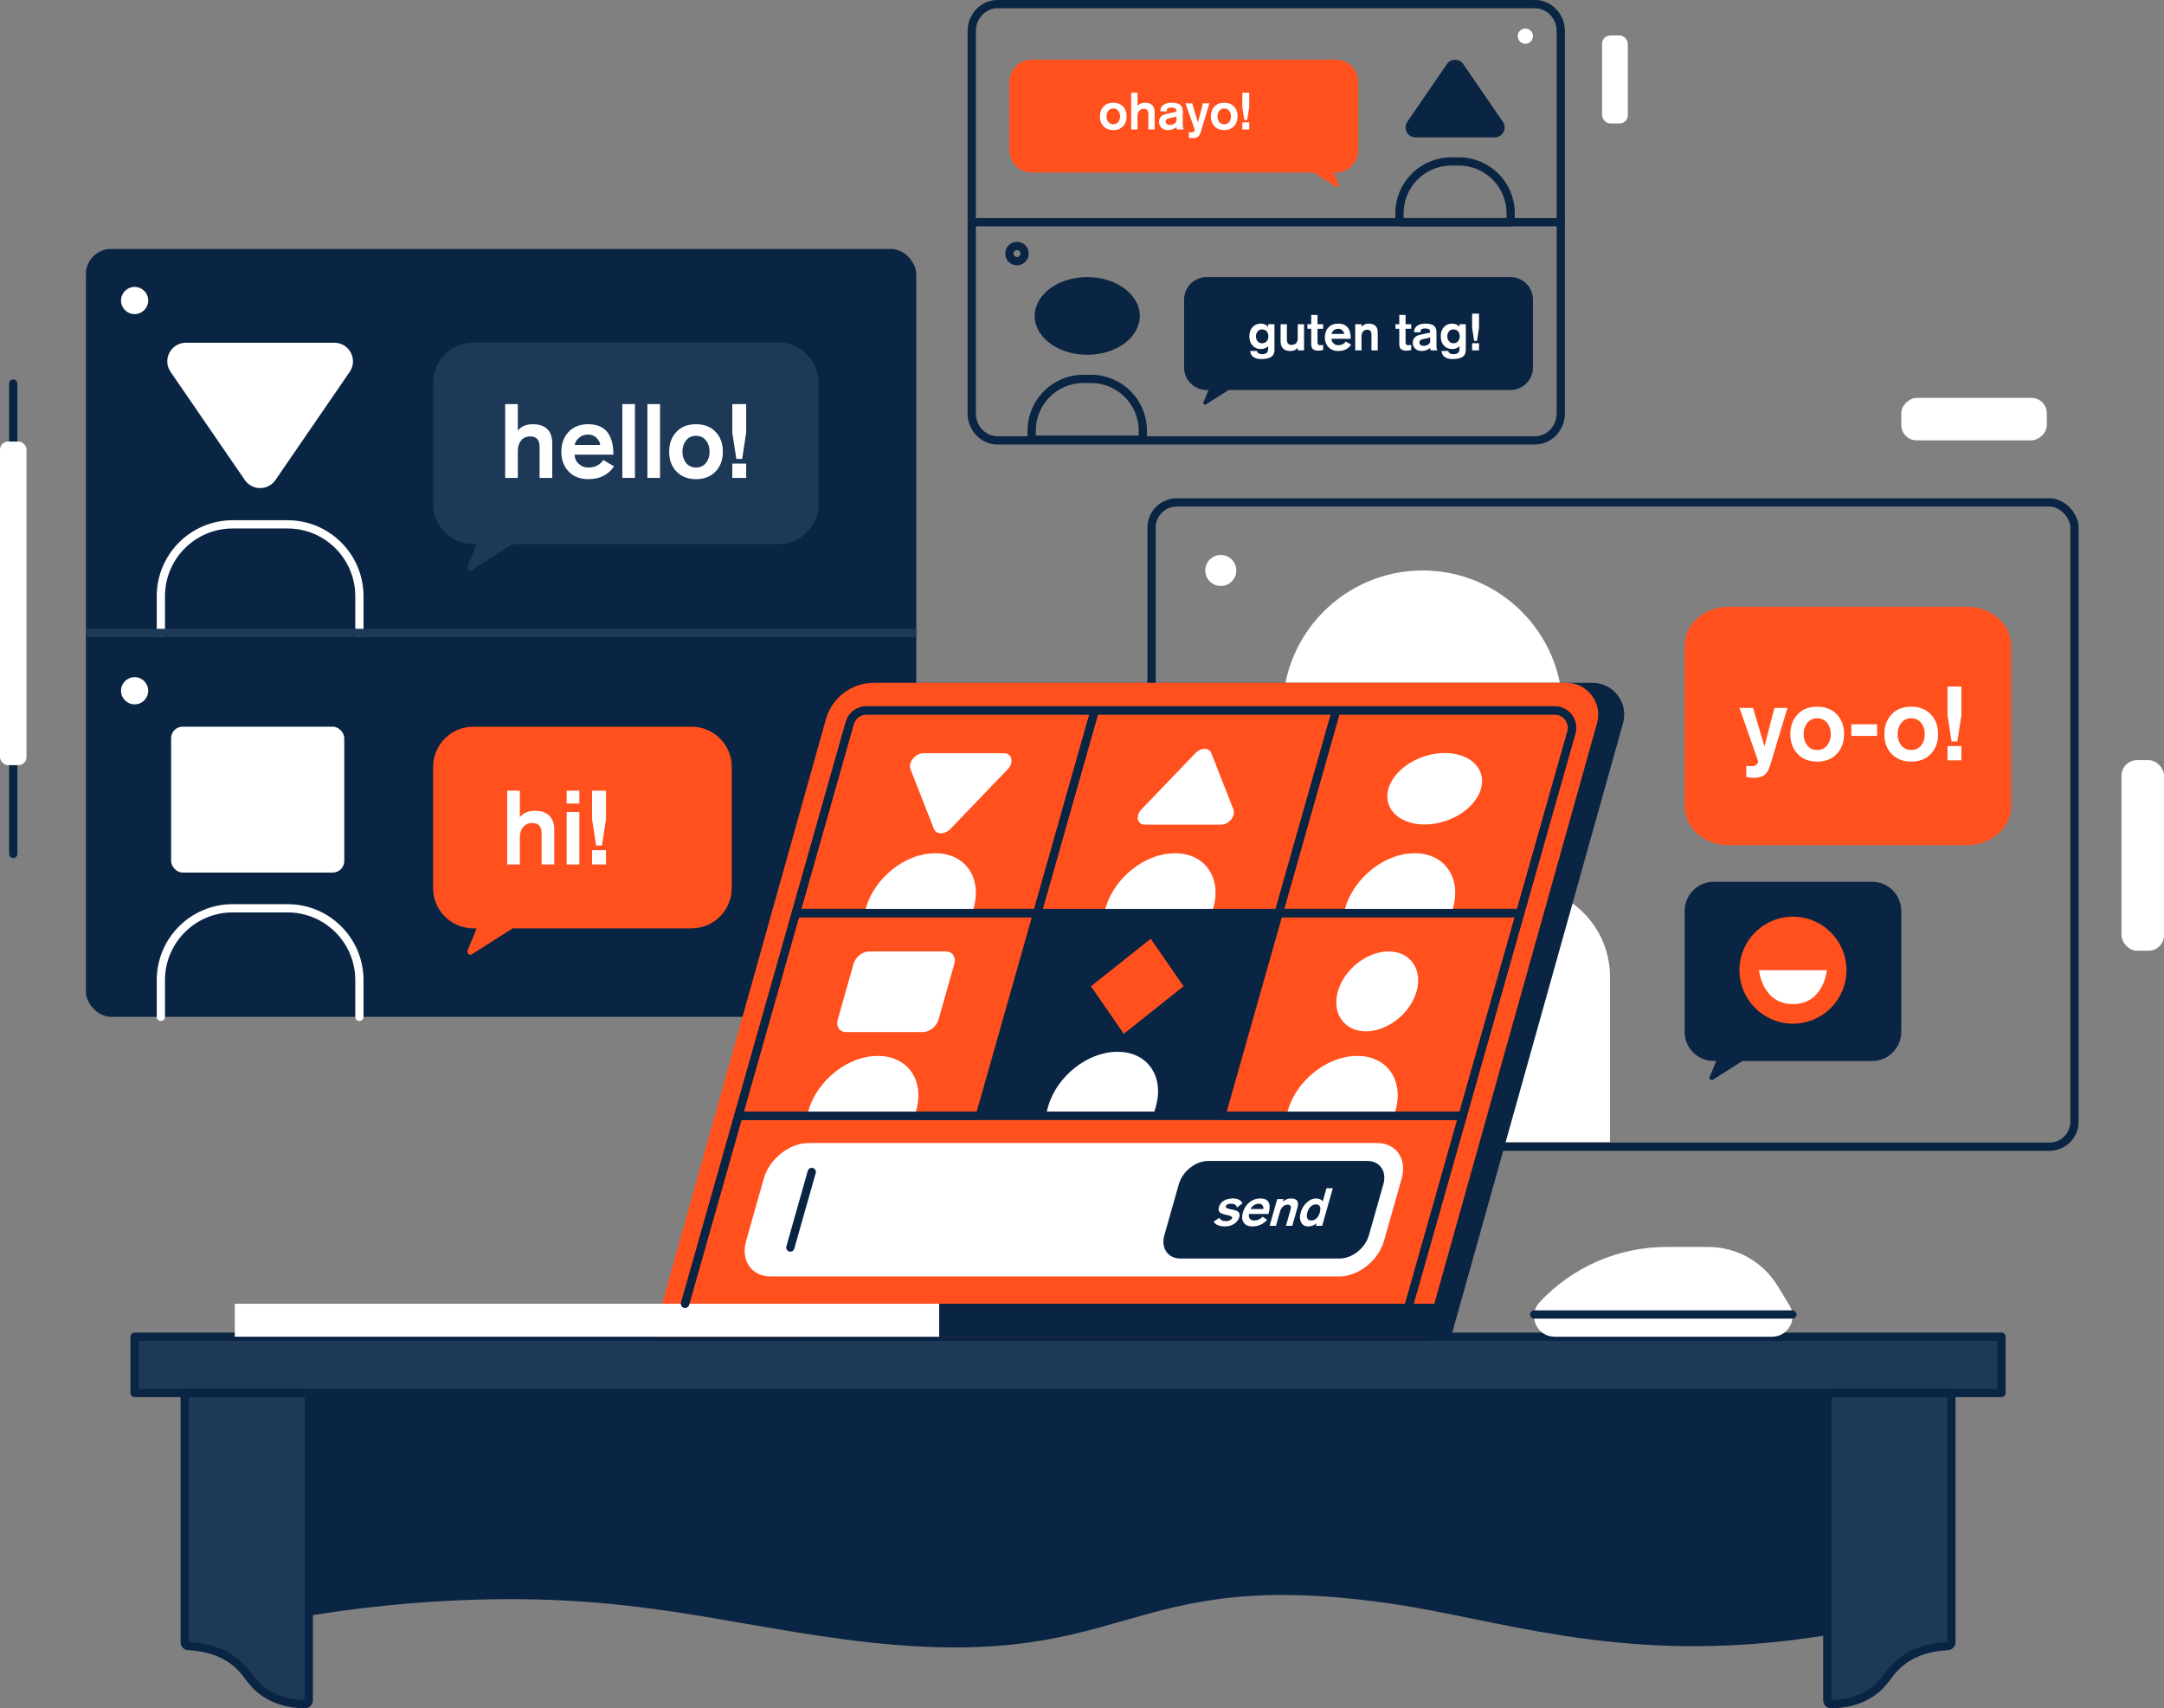 <?xml version="1.0" encoding="UTF-8"?> <svg xmlns="http://www.w3.org/2000/svg" id="_Слой_2" data-name="Слой 2" viewBox="0 0 524.556 414.061"><rect x="0" y="0" width="524.556" height="414.061" fill="#808080" stroke="none"/> <g id="pics"> <g> <rect x="20.823" y="60.344" width="201.285" height="186.113" rx="6.11" ry="6.11" style="fill: #0a2443;"></rect> <path d="m453.803,213.723h-38.377c-3.905,0-7.071,3.166-7.071,7.071v29.298c0,3.905,3.166,7.071,7.071,7.071h.594l-1.607,3.878c-.202.487.343.945.788.662l7.153-4.54h31.448c3.905,0,7.071-3.166,7.071-7.071v-29.298c0-3.905-3.166-7.071-7.071-7.071Z" style="fill: #0a2443;"></path> <path d="m476.827,147.068h-57.819c-5.884,0-10.654,4.212-10.654,9.407v38.978c0,5.196,4.77,9.407,10.654,9.407h57.819c5.884,0,10.653-4.212,10.653-9.407v-38.978c0-5.196-4.77-9.407-10.653-9.407Z" style="fill: #ff501e;"></path> <path d="m366.135,67.158h-73.65c-3.014,0-5.457,2.443-5.457,5.457v16.451c0,3.014,2.443,5.457,5.457,5.457h.459l-1.24,2.992c-.156.376.265.729.608.511l5.52-3.504h68.304c3.014,0,5.457-2.443,5.457-5.457v-16.451c0-3.014-2.443-5.457-5.457-5.457Z" style="fill: #0a2443;"></path> <path d="m250.127,14.46h73.65c3.014,0,5.457,2.443,5.457,5.457v16.451c0,3.014-2.443,5.457-5.457,5.457h-.459l1.24,2.992c.156.376-.265.729-.608.511l-5.52-3.504h-68.304c-3.014,0-5.457-2.443-5.457-5.457v-16.451c0-3.014,2.443-5.457,5.457-5.457Z" style="fill: #ff501e;"></path> <path d="m188.685,83.018h-73.949c-5.383,0-9.746,4.364-9.746,9.746v29.383c0,5.383,4.364,9.746,9.746,9.746h.819l-2.215,5.345c-.278.671.472,1.303,1.086.913l9.859-6.258h64.4c5.383,0,9.746-4.363,9.746-9.746v-29.383c0-5.383-4.363-9.746-9.746-9.746Z" style="fill: #1e3857;"></path> <g> <path d="m122.455,115.832v-17.89h3.065v6.433c.809-1.039,2.03-1.558,3.665-1.558,1.314,0,2.368.302,3.16.905,1.012.788,1.518,2.019,1.518,3.693v8.418h-3.066v-7.538c0-1.675-.754-2.513-2.261-2.513-1.056,0-1.844.394-2.362,1.181-.436.62-.653,1.399-.653,2.337v6.533h-3.065Z" style="fill: #fff;"></path> <path d="m148.687,110.204h-9.397c.017.904.368,1.658,1.056,2.261.619.57,1.365.854,2.236.854,1.591,0,2.814-.603,3.668-1.809l2.589,1.507c-1.357,2.078-3.442,3.116-6.257,3.116-2.011,0-3.61-.637-4.8-1.91-1.14-1.222-1.709-2.805-1.709-4.749,0-1.942.582-3.538,1.747-4.786,1.164-1.248,2.751-1.872,4.762-1.872,4.07,0,6.105,2.462,6.105,7.388Zm-9.397-2.362h6.182c0-.485-.227-.988-.679-1.508-.569-.669-1.307-1.005-2.211-1.005-.854,0-1.575.239-2.161.716-.587.478-.964,1.077-1.131,1.797Z" style="fill: #fff;"></path> <path d="m150.848,115.832v-17.89h3.065v17.89h-3.065Z" style="fill: #fff;"></path> <path d="m156.929,115.832v-17.89h3.065v17.89h-3.065Z" style="fill: #fff;"></path> <path d="m168.714,102.816c2.01,0,3.609.637,4.799,1.91,1.14,1.223,1.709,2.806,1.709,4.749,0,1.944-.569,3.527-1.709,4.749-1.189,1.273-2.789,1.91-4.799,1.91-2.011,0-3.61-.637-4.8-1.91-1.14-1.222-1.709-2.805-1.709-4.749,0-1.942.582-3.538,1.747-4.786,1.164-1.248,2.751-1.872,4.762-1.872Zm0,2.814c-1.039,0-1.859.394-2.463,1.181-.553.721-.829,1.608-.829,2.663,0,1.056.276,1.944.829,2.664.604.787,1.424,1.181,2.463,1.181,1.038,0,1.859-.394,2.462-1.181.553-.72.829-1.608.829-2.664,0-1.055-.276-1.942-.829-2.663-.603-.787-1.424-1.181-2.462-1.181Z" style="fill: #fff;"></path> <path d="m180.876,97.941v6.935l-.98,6.357h-1.406l-.98-6.357v-6.935h3.367Zm-3.367,17.89v-3.468h3.367v3.468h-3.367Z" style="fill: #fff;"></path> </g> <g> <path d="m433.282,171.583l-4.171,13.845c-.352,1.156-.821,1.96-1.407,2.412-.587.452-1.44.679-2.562.679-.57,0-1.182-.059-1.835-.176v-2.739c.402.067.805.101,1.206.101.486,0,.842-.075,1.068-.226.226-.151.439-.437.641-.854l-4.573-13.041h3.292l2.738,9.246h.051l2.387-9.246h3.166Z" style="fill: #fff;"></path> <path d="m440.494,171.281c2.01,0,3.609.637,4.799,1.909,1.14,1.224,1.709,2.807,1.709,4.749,0,1.944-.569,3.527-1.709,4.749-1.189,1.273-2.789,1.91-4.799,1.91-2.011,0-3.61-.637-4.8-1.91-1.14-1.222-1.709-2.805-1.709-4.749,0-1.942.582-3.538,1.747-4.786,1.164-1.248,2.751-1.872,4.762-1.872Zm0,2.814c-1.039,0-1.859.394-2.463,1.181-.553.721-.829,1.608-.829,2.663,0,1.056.276,1.944.829,2.664.604.787,1.424,1.181,2.463,1.181,1.038,0,1.859-.394,2.462-1.181.553-.72.829-1.608.829-2.664,0-1.055-.276-1.942-.829-2.663-.603-.787-1.424-1.181-2.462-1.181Z" style="fill: #fff;"></path> <path d="m448.76,178.367v-2.814h6.257v2.814h-6.257Z" style="fill: #fff;"></path> <path d="m463.284,171.281c2.01,0,3.609.637,4.799,1.909,1.14,1.224,1.709,2.807,1.709,4.749,0,1.944-.569,3.527-1.709,4.749-1.189,1.273-2.789,1.91-4.799,1.91-2.011,0-3.61-.637-4.8-1.91-1.14-1.222-1.709-2.805-1.709-4.749,0-1.942.582-3.538,1.747-4.786,1.164-1.248,2.751-1.872,4.762-1.872Zm0,2.814c-1.039,0-1.859.394-2.463,1.181-.553.721-.829,1.608-.829,2.663,0,1.056.276,1.944.829,2.664.604.787,1.424,1.181,2.463,1.181,1.038,0,1.859-.394,2.462-1.181.553-.72.829-1.608.829-2.664,0-1.055-.276-1.942-.829-2.663-.603-.787-1.424-1.181-2.462-1.181Z" style="fill: #fff;"></path> <path d="m475.446,166.406v6.936l-.98,6.357h-1.406l-.98-6.357v-6.936h3.367Zm-3.367,17.891v-3.468h3.367v3.468h-3.367Z" style="fill: #fff;"></path> </g> <g> <path d="m269.863,24.895c1.002,0,1.799.317,2.392.951.567.609.852,1.398.852,2.366,0,.968-.284,1.757-.852,2.366-.593.634-1.39.952-2.392.952-1.001,0-1.799-.317-2.391-.952-.568-.609-.852-1.398-.852-2.366,0-.968.29-1.763.87-2.385s1.371-.933,2.372-.933Zm0,1.402c-.518,0-.926.196-1.227.588-.275.359-.413.801-.413,1.327s.138.968.413,1.327c.301.393.709.588,1.227.588s.927-.196,1.228-.588c.275-.359.413-.801.413-1.327s-.138-.968-.413-1.327c-.301-.392-.71-.588-1.228-.588Z" style="fill: #fff;"></path> <path d="m274.207,31.38v-8.914h1.527v3.205c.403-.517,1.012-.776,1.826-.776.655,0,1.18.15,1.575.451.503.392.755,1.006.755,1.84v4.194h-1.527v-3.756c0-.834-.375-1.252-1.126-1.252-.526,0-.919.196-1.178.588-.217.309-.325.697-.325,1.165v3.255h-1.527Z" style="fill: #fff;"></path> <path d="m286.702,26.973v3.343c0,.459.079.813.237,1.064h-1.614c-.101-.15-.15-.342-.15-.576-.602.484-1.29.726-2.066.726-.617,0-1.131-.182-1.539-.545-.409-.363-.614-.845-.614-1.446,0-1.068.644-1.728,1.929-1.978l.639-.125c.425-.084.976-.208,1.652-.376v-.188c0-.534-.401-.801-1.202-.801-.442,0-.749.071-.92.213s-.257.388-.257.739l-1.527-.063c0-.692.275-1.223.826-1.59.484-.317,1.11-.476,1.878-.476.826,0,1.452.121,1.878.363.567.326.852.897.852,1.715Zm-1.527,2.141v-.901c-.167.084-.409.159-.727.226l-.839.175c-.351.075-.597.163-.738.263-.209.134-.313.338-.313.613,0,.234.095.424.282.57s.424.219.707.219c.409,0,.768-.092,1.077-.275.367-.217.551-.514.551-.889Z" style="fill: #fff;"></path> <path d="m293.162,25.045l-2.079,6.898c-.175.576-.408.977-.7,1.202-.293.226-.719.338-1.277.338-.284,0-.589-.029-.914-.087v-1.365c.2.033.4.05.601.05.242,0,.42-.038.532-.113.113-.075.22-.217.319-.426l-2.278-6.498h1.64l1.365,4.607h.024l1.189-4.607h1.578Z" style="fill: #fff;"></path> <path d="m296.754,24.895c1.002,0,1.799.317,2.392.951.567.609.852,1.398.852,2.366,0,.968-.284,1.757-.852,2.366-.593.634-1.39.952-2.392.952-1.001,0-1.799-.317-2.391-.952-.568-.609-.852-1.398-.852-2.366,0-.968.29-1.763.87-2.385s1.371-.933,2.372-.933Zm0,1.402c-.518,0-.926.196-1.227.588-.275.359-.413.801-.413,1.327s.138.968.413,1.327c.301.393.709.588,1.227.588s.927-.196,1.228-.588c.275-.359.413-.801.413-1.327s-.138-.968-.413-1.327c-.301-.392-.71-.588-1.228-.588Z" style="fill: #fff;"></path> <path d="m302.813,22.466v3.455l-.487,3.167h-.701l-.488-3.167v-3.455h1.677Zm-1.677,8.914v-1.728h1.677v1.728h-1.677Z" style="fill: #fff;"></path> </g> <g> <path d="m308.929,78.586v6.197c0,.843-.309,1.444-.927,1.803-.509.292-1.298.438-2.365.438-.901,0-1.582-.229-2.041-.688-.359-.359-.538-.785-.538-1.277h1.603c.133.526.567.789,1.302.789.96,0,1.439-.425,1.439-1.277v-.676c-.434.467-1.035.701-1.803.701-.801,0-1.461-.279-1.978-.838-.518-.559-.776-1.306-.776-2.241,0-.935.259-1.682.776-2.241.517-.559,1.177-.839,1.978-.839.76,0,1.353.254,1.777.764h.025v-.614h1.527Zm-1.478,2.93c0-.417-.104-.78-.312-1.089-.275-.392-.672-.588-1.189-.588s-.91.196-1.177.588c-.217.309-.325.672-.325,1.089,0,.417.108.781.325,1.089.267.392.659.588,1.177.588s.914-.196,1.189-.588c.208-.309.312-.672.312-1.089Z" style="fill: #fff;"></path> <path d="m316.102,78.586v6.335h-1.527v-.626c-.403.518-1.012.776-1.826.776-.654,0-1.18-.15-1.574-.451-.504-.393-.756-1.006-.756-1.84v-4.194h1.527v3.756c0,.835.376,1.252,1.127,1.252.525,0,.922-.171,1.189-.513.208-.284.312-.646.312-1.089v-3.405h1.527Z" style="fill: #fff;"></path> <path d="m317.843,78.586v-2.253h1.527v2.253h1.364v1.102h-1.364v3.205c0,.275.041.468.125.576.101.133.288.2.563.2l.676-.075v1.252c-.484.1-.889.15-1.214.15-1.119,0-1.678-.509-1.678-1.527v-3.781h-.927v-1.102h.927Z" style="fill: #fff;"></path> <path d="m327.432,82.117h-4.682c.008.451.184.826.525,1.126.309.284.681.426,1.114.426.793,0,1.402-.3,1.828-.901l1.289.751c-.676,1.035-1.715,1.553-3.117,1.553-1.001,0-1.799-.317-2.391-.952-.568-.609-.852-1.398-.852-2.366,0-.968.29-1.763.87-2.385s1.371-.933,2.372-.933c2.028,0,3.042,1.227,3.042,3.681Zm-4.682-1.177h3.08c0-.242-.113-.493-.339-.751-.283-.334-.65-.5-1.102-.5-.426,0-.784.119-1.076.356-.293.238-.48.537-.563.896Z" style="fill: #fff;"></path> <path d="m328.508,84.921v-6.335h1.527v.626c.429-.517,1.008-.776,1.739-.776,1.461,0,2.192.718,2.192,2.153v4.332h-1.527v-3.869c0-.759-.351-1.139-1.052-1.139-.393,0-.71.134-.952.401-.267.292-.4.713-.4,1.264v3.343h-1.527Z" style="fill: #fff;"></path> <path d="m339.188,78.586v-2.253h1.527v2.253h1.364v1.102h-1.364v3.205c0,.275.041.468.125.576.101.133.288.2.563.2l.676-.075v1.252c-.484.1-.889.15-1.214.15-1.119,0-1.678-.509-1.678-1.527v-3.781h-.927v-1.102h.927Z" style="fill: #fff;"></path> <path d="m348.202,80.514v3.343c0,.459.079.813.237,1.064h-1.614c-.101-.15-.15-.342-.15-.576-.602.484-1.29.726-2.066.726-.617,0-1.131-.182-1.539-.545-.409-.363-.614-.845-.614-1.446,0-1.068.644-1.728,1.929-1.978l.639-.125c.425-.084.976-.208,1.652-.376v-.188c0-.534-.401-.801-1.202-.801-.442,0-.749.071-.92.213s-.257.388-.257.739l-1.527-.063c0-.692.275-1.223.826-1.59.484-.317,1.11-.476,1.878-.476.826,0,1.452.121,1.878.363.567.326.852.897.852,1.715Zm-1.527,2.141v-.901c-.167.084-.409.159-.727.226l-.839.175c-.351.075-.597.163-.738.263-.209.134-.313.338-.313.613,0,.234.095.424.282.57s.424.219.707.219c.409,0,.768-.092,1.077-.275.367-.217.551-.514.551-.889Z" style="fill: #fff;"></path> <path d="m355.312,78.586v6.197c0,.843-.309,1.444-.927,1.803-.509.292-1.298.438-2.365.438-.901,0-1.582-.229-2.041-.688-.359-.359-.538-.785-.538-1.277h1.603c.133.526.567.789,1.302.789.96,0,1.439-.425,1.439-1.277v-.676c-.434.467-1.035.701-1.803.701-.801,0-1.461-.279-1.978-.838-.518-.559-.776-1.306-.776-2.241,0-.935.259-1.682.776-2.241.517-.559,1.177-.839,1.978-.839.76,0,1.353.254,1.777.764h.025v-.614h1.527Zm-1.478,2.93c0-.417-.104-.78-.312-1.089-.275-.392-.672-.588-1.189-.588s-.91.196-1.177.588c-.217.309-.325.672-.325,1.089,0,.417.108.781.325,1.089.267.392.659.588,1.177.588s.914-.196,1.189-.588c.208-.309.312-.672.312-1.089Z" style="fill: #fff;"></path> <path d="m358.516,76.007v3.455l-.487,3.167h-.701l-.488-3.167v-3.455h1.677Zm-1.677,8.914v-1.728h1.677v1.728h-1.677Z" style="fill: #fff;"></path> </g> <path d="m167.632,176.132h-52.895c-5.383,0-9.746,4.364-9.746,9.746v29.383c0,5.383,4.364,9.746,9.746,9.746h.819l-2.215,5.345c-.278.671.472,1.303,1.086.913l9.859-6.258h43.346c5.383,0,9.746-4.363,9.746-9.746v-29.383c0-5.383-4.363-9.746-9.746-9.746Z" style="fill: #ff501e;"></path> <g> <path d="m122.945,209.534v-17.891h3.065v6.433c.809-1.039,2.03-1.559,3.665-1.559,1.314,0,2.368.302,3.16.905,1.012.787,1.518,2.019,1.518,3.693v8.418h-3.066v-7.538c0-1.676-.754-2.514-2.261-2.514-1.056,0-1.844.395-2.362,1.182-.436.62-.653,1.398-.653,2.337v6.533h-3.065Z" style="fill: #fff;"></path> <path d="m137.368,194.758v-3.115h3.065v3.115h-3.065Zm0,14.775v-12.715h3.065v12.715h-3.065Z" style="fill: #fff;"></path> <path d="m146.891,191.643v6.935l-.98,6.357h-1.406l-.98-6.357v-6.935h3.367Zm-3.367,17.891v-3.468h3.367v3.468h-3.367Z" style="fill: #fff;"></path> </g> <rect x="279.137" y="121.771" width="223.729" height="156.17" rx="6.11" ry="6.11" style="fill: none; stroke: #0a2443; stroke-linecap: round; stroke-linejoin: round; stroke-width: 2px;"></rect> <path d="m372.096,106.733h-130.31c-3.446,0-6.24-2.94-6.24-6.566V7.566c0-3.626,2.794-6.566,6.24-6.566h130.31c3.446,0,6.24,2.94,6.24,6.566v92.601c0,3.626-2.794,6.566-6.24,6.566Z" style="fill: none; stroke: #0a2443; stroke-linecap: round; stroke-linejoin: round; stroke-width: 2px;"></path> <path d="m457.635,329.939H62.464c.85,21.15,1.699,42.3,2.549,63.449,9.625-1.891,24.322-4.309,42.339-5.319,43.09-2.416,65.044,4.983,97.172,9.254,70.851,9.42,65.424-18.48,133.042-8.577,25.523,3.738,53.829,14.067,96.871,8.772,9.816-1.208,17.835-2.874,23.198-4.13v-63.449Z" style="fill: #0a2443;"></path> <rect x="32.622" y="323.987" width="452.545" height="13.645" style="fill: #1e3857; stroke: #0a2443; stroke-linecap: round; stroke-linejoin: round; stroke-width: 2px;"></rect> <path d="m74.846,412.112c0,.531-.433.956-.964.948-2.899-.042-6.668-.608-9.996-2.983-3.292-2.349-3.773-4.77-6.941-7.288-2.098-1.668-5.531-3.503-11.265-3.811-.506-.027-.911-.435-.911-.942v-60.404h30.077v74.48Z" style="fill: #1e3857; stroke: #0a2443; stroke-linecap: round; stroke-linejoin: round; stroke-width: 2px;"></path> <path d="m442.943,412.112c0,.531.433.956.964.948,2.899-.042,6.668-.608,9.996-2.983,3.292-2.349,3.773-4.77,6.941-7.288,2.098-1.668,5.531-3.503,11.265-3.811.506-.027.911-.435.911-.942v-60.404h-30.077v74.48Z" style="fill: #1e3857; stroke: #0a2443; stroke-linecap: round; stroke-linejoin: round; stroke-width: 2px;"></path> <g> <path d="m414.082,302.234h-10.099c-11.678,0-22.83,4.853-30.789,13.399l-0.0 0c-2.959,3.177-.706,8.354,3.636,8.354h52.719c3.875,0,6.258-4.239,4.244-7.55l-2.886-4.744c-3.573-5.874-9.95-9.459-16.825-9.459Z" style="fill: #fff;"></path> <line x1="371.894" y1="318.608" x2="434.483" y2="318.608" style="fill: #1e3857; stroke: #0a2443; stroke-linecap: round; stroke-linejoin: round; stroke-width: 2px;"></line> </g> <line x1="3.21" y1="92.967" x2="3.21" y2="206.97" style="fill: none; stroke: #0a2443; stroke-linecap: round; stroke-linejoin: round; stroke-width: 2px;"></line> <rect x="0" y="107.022" width="6.42" height="78.432" rx="1.94" ry="1.94" style="fill: #fff;"></rect> <rect x="514.261" y="184.241" width="10.296" height="46.19" rx="3.742" ry="3.742" style="fill: #fff;"></rect> <rect x="473.366" y="83.945" width="10.296" height="35.28" rx="3.742" ry="3.742" transform="translate(580.099 -376.929) rotate(90)" style="fill: #fff;"></rect> <rect x="388.34" y="8.592" width="6.248" height="21.336" rx="2.014" ry="2.014" transform="translate(782.929 38.519) rotate(-180)" style="fill: #fff;"></rect> <path d="m87.118,246.458v-8.899c0-9.615-7.795-17.41-17.41-17.41h-13.303c-9.615,0-17.41,7.795-17.41,17.41v8.899" style="fill: none; stroke: #fff; stroke-linecap: round; stroke-linejoin: round; stroke-width: 2px;"></path> <circle cx="32.632" cy="167.422" r="3.297" style="fill: #fff;"></circle> <rect x="41.481" y="176.132" width="41.971" height="35.35" rx="2.784" ry="2.784" style="fill: #fff;"></rect> <g> <path d="m87.118,153.401v-8.899c0-9.615-7.795-17.41-17.41-17.41h-13.303c-9.615,0-17.41,7.795-17.41,17.41v8.899" style="fill: none; stroke: #fff; stroke-linecap: round; stroke-linejoin: round; stroke-width: 2px;"></path> <path d="m81.051,83.076h-35.991c-3.626,0-5.766,4.065-3.714,7.055l17.996,26.215c1.79,2.607,5.639,2.607,7.428,0l17.996-26.215c2.052-2.989-.088-7.055-3.714-7.055Z" style="fill: #fff;"></path> <circle cx="32.632" cy="72.838" r="3.297" style="fill: #fff;"></circle> </g> <g> <path d="m339.24,39.137h26.943v2.193c0,6.919-5.617,12.537-12.537,12.537h-1.87c-6.919,0-12.537-5.617-12.537-12.537v-2.193h0Z" transform="translate(705.424 93.003) rotate(180)" style="fill: none; stroke: #0a2443; stroke-linecap: round; stroke-linejoin: round; stroke-width: 2px;"></path> <path d="m362.318,33.296h-19.212c-1.936,0-3.078-2.17-1.983-3.766l9.606-13.994c.955-1.392,3.01-1.392,3.965,0l9.606,13.994c1.095,1.596-.047,3.766-1.983,3.766Z" style="fill: #0a2443;"></path> <circle cx="369.746" cy="8.761" r="1.846" style="fill: #fff;"></circle> </g> <path d="m262.615,91.835h1.87c6.919,0,12.537,5.617,12.537,12.537v2.193h-26.943v-2.193c0-6.919,5.617-12.537,12.537-12.537Z" style="fill: none; stroke: #0a2443; stroke-linecap: round; stroke-linejoin: round; stroke-width: 2px;"></path> <circle cx="246.516" cy="61.459" r="1.846" style="fill: none; stroke: #0a2443; stroke-linecap: round; stroke-linejoin: round; stroke-width: 2px;"></circle> <path d="m321.428,214.779h46.847c12.139,0,21.994,9.855,21.994,21.994v40.04h-90.835v-40.04c0-12.139,9.855-21.994,21.994-21.994Z" style="fill: #fff;"></path> <circle cx="344.852" cy="172.187" r="33.916" style="fill: #fff;"></circle> <circle cx="434.614" cy="235.15" r="12.967" style="fill: #ff501e;"></circle> <path d="m442.839,235.15s-.734,8.224-8.224,8.224-8.224-8.224-8.224-8.224h16.449Z" style="fill: #fff;"></path> <circle cx="295.919" cy="138.271" r="3.761" style="fill: #fff;"></circle> <line x1="235.546" y1="53.866" x2="378.336" y2="53.866" style="fill: none; stroke: #0a2443; stroke-linecap: round; stroke-linejoin: round; stroke-width: 2px;"></line> <ellipse cx="263.55" cy="76.576" rx="12.743" ry="9.418" style="fill: #0a2443;"></ellipse> <g> <path d="m386.012,165.499h-167.895c-5.404,0-10.148,3.597-11.607,8.801l-41.955,149.687h187.192l41.68-148.707c1.377-4.912-2.315-9.781-7.416-9.781Z" style="fill: #0a2443;"></path> <path d="m379.708,165.499h-167.895c-5.404,0-10.148,3.597-11.607,8.801l-41.955,149.687h187.192l41.68-148.707c1.377-4.912-2.315-9.781-7.416-9.781Z" style="fill: #ff501e;"></path> <path d="m333.787,277.042h-137.781c-4.651,0-9.513,3.851-10.86,8.602l-4.293,15.136c-1.347,4.751,1.33,8.602,5.981,8.602h137.781c4.651,0,9.513-3.851,10.86-8.602l4.293-15.136c1.347-4.751-1.33-8.602-5.981-8.602Z" style="fill: #fff;"></path> <polygon points="195.429 316 348.42 316 346.182 323.987 195.429 323.987 195.429 316" style="fill: #0a2443;"></polygon> <rect x="56.915" y="316" width="170.745" height="7.987" style="fill: #fff;"></rect> <g> <path d="m331.422,281.385h-38.563c-3.043,0-6.224,2.52-7.105,5.628l-3.516,12.399c-.882,3.108.87,5.628,3.913,5.628h38.563c3.043,0,6.224-2.52,7.105-5.628l3.516-12.399c.882-3.108-.87-5.628-3.913-5.628Z" style="fill: #0a2443;"></path> <g> <path d="m301.182,291.655l-1.36,1.022c-.098-.604-.544-.912-1.339-.921-.778-.008-1.229.201-1.35.627-.082.29.206.504.864.64.994.196,1.593.35,1.797.461.61.306.816.81.617,1.509-.207.733-.659,1.304-1.354,1.714-.626.366-1.332.549-2.121.549-1.378,0-2.295-.392-2.753-1.176l1.416-.908c.21.537.746.806,1.611.806.345,0,.665-.081.963-.242.271-.154.432-.324.485-.513.079-.28-.201-.49-.842-.626-.956-.214-1.544-.375-1.765-.486-.592-.315-.786-.826-.585-1.535.198-.698.621-1.231,1.272-1.598.589-.333,1.304-.499,2.144-.499,1.134,0,1.9.392,2.299,1.177Z" style="fill: #fff;"></path> <path d="m307.491,294.238h-4.711c-.122.461-.055.844.202,1.151.229.29.562.435.998.435.798,0,1.497-.307,2.1-.921l1.08.767c-.979,1.059-2.176,1.586-3.586,1.586-1.008,0-1.718-.323-2.131-.971-.395-.622-.451-1.429-.17-2.418.279-.988.803-1.801,1.566-2.436.764-.636,1.649-.953,2.657-.953,2.04,0,2.705,1.253,1.994,3.76Zm-4.37-1.202h3.099c.07-.247.029-.503-.122-.767-.189-.341-.511-.513-.964-.513-.429,0-.824.122-1.187.365-.363.243-.639.548-.826.914Z" style="fill: #fff;"></path> <path d="m307.761,297.103l1.835-6.472h1.536l-.182.64c.582-.529,1.24-.793,1.976-.793,1.471,0,1.997.733,1.582,2.199l-1.255,4.426h-1.537l1.121-3.952c.22-.776-.023-1.164-.729-1.164-.395,0-.752.137-1.074.41-.353.299-.609.729-.77,1.291l-.968,3.415h-1.536Z" style="fill: #fff;"></path> <path d="m318.96,297.103l.178-.627c-.579.521-1.252.779-2.021.779-.811,0-1.385-.327-1.722-.984-.337-.655-.371-1.458-.103-2.404.268-.946.755-1.747,1.463-2.404.707-.656,1.463-.984,2.27-.984.705,0,1.242.235,1.613.704l.903-3.186h1.537l-2.582,9.106h-1.537Zm.011-5.192c-.529,0-.982.209-1.361.627-.314.341-.55.784-.705,1.329-.154.546-.171.989-.05,1.33.143.419.478.627,1.007.627s.987-.208,1.374-.627c.307-.341.538-.784.692-1.33.155-.545.176-.988.062-1.329-.15-.418-.49-.627-1.02-.627Z" style="fill: #fff;"></path> </g> <line x1="196.769" y1="284.054" x2="191.574" y2="302.371" style="fill: none; stroke: #0a2443; stroke-linecap: round; stroke-linejoin: round; stroke-width: 2px;"></line> <path d="m341.635,316l39.267-138.452c.763-2.689-1.257-5.361-4.052-5.361h-166.819c-1.884,0-3.538,1.251-4.052,3.063l-39.919,140.75" style="fill: none; stroke: #0a2443; stroke-linecap: round; stroke-linejoin: round; stroke-width: 2px;"></path> <polyline points="341.635 316 354.561 270.425 178.986 270.425 166.06 316" style="fill: none; stroke: #0a2443; stroke-linecap: round; stroke-linejoin: round; stroke-width: 2px;"></polyline> <polygon points="309.967 221.306 251.442 221.306 237.511 270.425 296.036 270.425 309.967 221.306" style="fill: #0a2443;"></polygon> <polygon points="251.442 221.306 192.917 221.306 178.986 270.425 237.511 270.425 251.442 221.306" style="fill: none; stroke: #0a2443; stroke-linecap: round; stroke-linejoin: round; stroke-width: 2px;"></polygon> <polygon points="368.492 221.306 309.967 221.306 296.036 270.425 354.561 270.425 368.492 221.306" style="fill: none; stroke: #0a2443; stroke-linecap: round; stroke-linejoin: round; stroke-width: 2px;"></polygon> <polygon points="323.897 172.187 265.372 172.187 251.442 221.306 309.967 221.306 323.897 172.187" style="fill: none; stroke: #0a2443; stroke-linecap: round; stroke-linejoin: round; stroke-width: 2px;"></polygon> <path d="m265.372,172.187h-55.341c-1.884,0-3.538,1.251-4.052,3.063l-13.062,46.056h58.525l13.931-49.119Z" style="fill: none; stroke: #0a2443; stroke-linecap: round; stroke-linejoin: round; stroke-width: 2px;"></path> <path d="m376.85,172.187h-52.952l-13.931,49.119h58.525l12.41-43.758c.763-2.689-1.257-5.361-4.052-5.361Z" style="fill: none; stroke: #0a2443; stroke-linecap: round; stroke-linejoin: round; stroke-width: 2px;"></path> <path d="m226.796,206.813h-.159c-7.166,0-14.659,5.934-16.735,13.255l-.351,1.238h26.111l.351-1.238c2.076-7.321-2.05-13.255-9.216-13.255Z" style="fill: #fff;"></path> <path d="m243.357,182.565h-19.528c-1.967,0-3.764,2.24-3.117,3.886l5.668,14.441c.564,1.436,2.652,1.436,4.03,0l13.86-14.441c1.58-1.647,1.054-3.886-.913-3.886Z" style="fill: #fff;"></path> <path d="m212.865,255.932h-.159c-7.166,0-14.659,5.934-16.735,13.255l-.351,1.238h26.111l.351-1.238c2.076-7.321-2.05-13.255-9.216-13.255Z" style="fill: #fff;"></path> <path d="m284.894,206.813h-.159c-7.166,0-14.659,5.934-16.735,13.255l-.351,1.238h26.111l.351-1.238c2.076-7.321-2.05-13.255-9.216-13.255Z" style="fill: #fff;"></path> <path d="m277.53,199.877h18.502c1.864,0,3.566-2.122,2.954-3.682l-5.371-13.682c-.534-1.361-2.513-1.361-3.819,0l-13.132,13.682c-1.497,1.56-.999,3.682.865,3.682Z" style="fill: #fff;"></path> <path d="m270.963,254.934h-.159c-7.166,0-14.659,5.934-16.735,13.255l-.351,1.238h26.111l.351-1.238c2.076-7.321-2.05-13.255-9.216-13.255Z" style="fill: #fff;"></path> <polygon points="278.939 227.529 264.45 239.051 272.404 250.572 286.893 239.051 278.939 227.529" style="fill: #ff501e;"></polygon> <path d="m329.062,255.932h-.159c-7.166,0-14.659,5.934-16.735,13.255l-.351,1.238h26.111l.351-1.238c2.076-7.321-2.05-13.255-9.216-13.255Z" style="fill: #fff;"></path> <ellipse cx="333.845" cy="240.293" rx="11.081" ry="8.331" transform="translate(-74.669 288.349) rotate(-42.455)" style="fill: #fff;"></ellipse> <path d="m342.993,206.813h-.159c-7.166,0-14.659,5.934-16.735,13.255l-.351,1.238h26.111l.351-1.238c2.076-7.321-2.05-13.255-9.216-13.255Z" style="fill: #fff;"></path> <ellipse cx="347.776" cy="191.173" rx="11.791" ry="8.244" transform="translate(-42.561 119.533) rotate(-18.398)" style="fill: #fff;"></ellipse> <path d="m223.712,250.153h-18.574c-1.616,0-2.546-1.338-2.078-2.988l3.847-13.565c.468-1.65,2.157-2.988,3.773-2.988h18.574c1.616,0,2.546,1.338,2.078,2.988l-3.847,13.565c-.468,1.65-2.157,2.988-3.773,2.988Z" style="fill: #fff;"></path> <line x1="192.917" y1="221.306" x2="368.492" y2="221.306" style="fill: none; stroke: #0a2443; stroke-linecap: round; stroke-linejoin: round; stroke-width: 2px;"></line> <line x1="178.986" y1="270.425" x2="354.561" y2="270.425" style="fill: none; stroke: #0a2443; stroke-linecap: round; stroke-linejoin: round; stroke-width: 2px;"></line> </g> </g> <line x1="20.823" y1="153.401" x2="222.108" y2="153.401" style="fill: none; stroke: #1e3857; stroke-miterlimit: 10; stroke-width: 2px;"></line> </g> </g> </svg> 